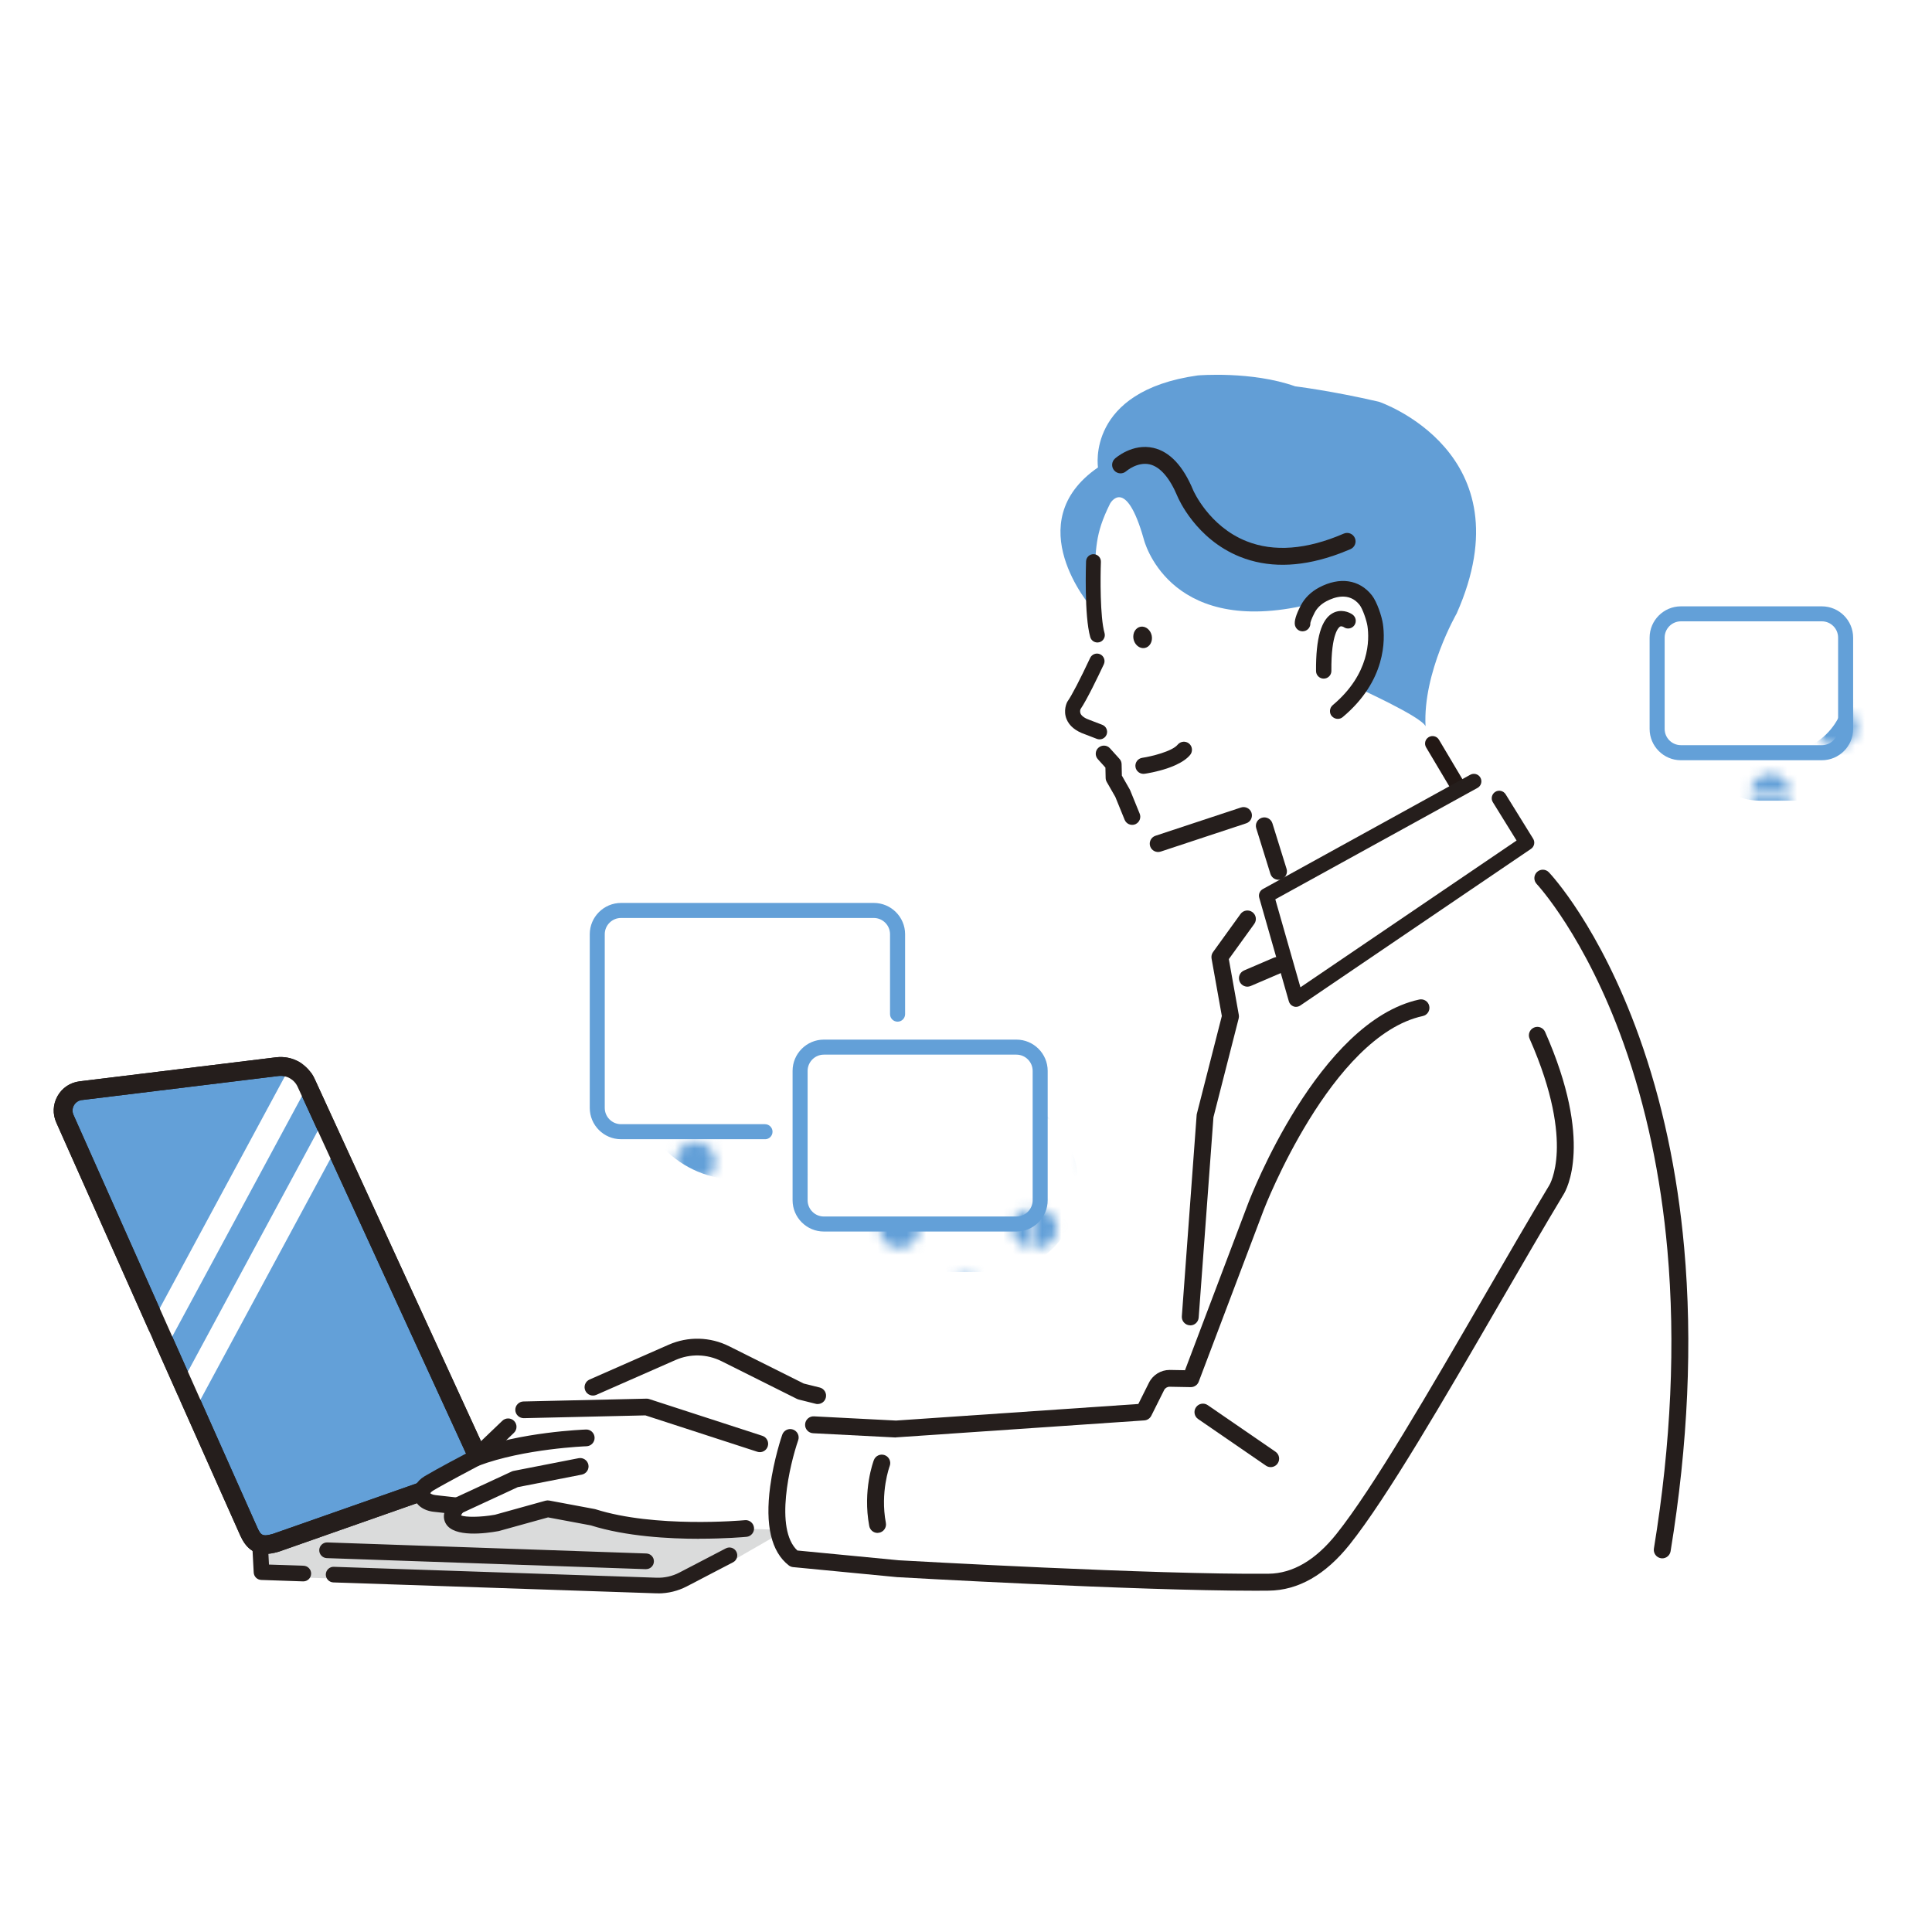 <?xml version="1.0" encoding="UTF-8"?>
<svg id="_レイヤー_1" data-name="レイヤー_1" xmlns="http://www.w3.org/2000/svg" xmlns:xlink="http://www.w3.org/1999/xlink" viewBox="0 0 500 500">
  <defs>
    <style>
      .cls-1 {
        fill: #fff;
      }

      .cls-2 {
        fill: #63a0d8;
      }

      .cls-3 {
        fill: none;
      }

      .cls-4 {
        fill: url(#_新規パターンスウォッチ_14-2);
      }

      .cls-5 {
        fill: #dadbdb;
      }

      .cls-6 {
        fill: url(#_新規パターンスウォッチ_14-3);
      }

      .cls-7 {
        fill: #251e1c;
      }

      .cls-8 {
        fill: #221815;
      }

      .cls-9 {
        fill: url(#_新規パターンスウォッチ_14);
      }

      .cls-10 {
        fill: #629ed6;
      }
    </style>
    <pattern id="_新規パターンスウォッチ_14" data-name="新規パターンスウォッチ 14" x="0" y="0" width="27.49" height="27.49" patternTransform="translate(9173.86 11686.66) scale(2.5)" patternUnits="userSpaceOnUse" viewBox="0 0 27.49 27.49">
      <g>
        <rect class="cls-3" y="0" width="27.49" height="27.49"/>
        <path class="cls-2" d="M27.49,29.55c1.14,0,2.06-.92,2.06-2.06s-.92-2.06-2.06-2.06-2.06.92-2.06,2.06.92,2.06,2.06,2.06Z"/>
        <path class="cls-2" d="M13.74,29.55c1.14,0,2.06-.92,2.06-2.06s-.92-2.06-2.06-2.06-2.06.92-2.06,2.06.92,2.06,2.06,2.06Z"/>
        <path class="cls-2" d="M0,29.55c1.14,0,2.06-.92,2.06-2.06s-.92-2.06-2.06-2.06-2.06.92-2.06,2.06.92,2.06,2.06,2.06Z"/>
        <path class="cls-2" d="M27.49,15.81c1.14,0,2.06-.92,2.06-2.06s-.92-2.06-2.06-2.06-2.06.92-2.06,2.06.92,2.06,2.06,2.06Z"/>
        <path class="cls-2" d="M13.74,15.81c1.14,0,2.06-.92,2.06-2.06s-.92-2.06-2.06-2.06-2.06.92-2.06,2.06.92,2.06,2.06,2.06Z"/>
        <path class="cls-2" d="M0,15.81c1.14,0,2.06-.92,2.06-2.06s-.92-2.06-2.06-2.06-2.06.92-2.06,2.06.92,2.06,2.06,2.06Z"/>
        <path class="cls-2" d="M27.49,2.06c1.14,0,2.06-.92,2.06-2.06s-.92-2.06-2.06-2.06-2.06.92-2.06,2.06.92,2.06,2.06,2.06Z"/>
        <circle class="cls-2" cx="13.74" r="2.06"/>
        <path class="cls-2" d="M0,2.06c1.14,0,2.06-.92,2.06-2.06S1.14-2.06,0-2.06-2.06-1.14-2.06,0-1.14,2.06,0,2.06Z"/>
        <path class="cls-2" d="M-13.75,2.06c1.14,0,2.06-.92,2.06-2.06s-.92-2.06-2.06-2.06-2.06.92-2.06,2.06.92,2.06,2.06,2.06Z"/>
        <path class="cls-2" d="M-13.75,0"/>
        <path class="cls-2" d="M6.87,22.68c1.14,0,2.06-.92,2.06-2.06s-.92-2.06-2.06-2.06-2.06.92-2.06,2.06.92,2.06,2.06,2.06Z"/>
        <path class="cls-2" d="M20.62,22.68c1.14,0,2.06-.92,2.06-2.06s-.92-2.06-2.06-2.06-2.06.92-2.06,2.06.92,2.06,2.06,2.06Z"/>
        <path class="cls-2" d="M6.87,8.93c1.14,0,2.06-.92,2.06-2.06s-.92-2.06-2.06-2.06-2.06.92-2.06,2.06.92,2.06,2.06,2.06Z"/>
        <path class="cls-2" d="M20.62,8.93c1.14,0,2.06-.92,2.06-2.06s-.92-2.06-2.06-2.06-2.06.92-2.06,2.06.92,2.06,2.06,2.06Z"/>
        <path class="cls-2" d="M-6.87,8.93c1.14,0,2.06-.92,2.06-2.06s-.92-2.06-2.06-2.06-2.06.92-2.06,2.06.92,2.06,2.06,2.06Z"/>
        <path class="cls-2" d="M-6.87,6.87"/>
      </g>
    </pattern>
    <pattern id="_新規パターンスウォッチ_14-2" data-name="新規パターンスウォッチ 14" patternTransform="translate(9158.43 11623.49) scale(2.5)" xlink:href="#_新規パターンスウォッチ_14"/>
    <pattern id="_新規パターンスウォッチ_14-3" data-name="新規パターンスウォッチ 14" patternTransform="translate(9158.43 11623.49) scale(2.5)" xlink:href="#_新規パターンスウォッチ_14"/>
  </defs>
  <rect class="cls-3" y="-1" width="500" height="500"/>
  <polygon class="cls-5" points="68.99 401.38 69.34 407.96 175.16 411.54 179.6 409.65 185.85 406.05 216.84 388.23 132.78 379.05 68.99 401.38"/>
  <path class="cls-1" d="M285.99,124.7s-6.98,22.19-2.47,38.21c0,0,1.43,5.68-1.23,13.15l-4.11,7.81s-1.64,2.05,5.34,5.34c0,0,2.36,2.88,2.47,6.16l2.88,2.47-.41,3.7,3.7,7.4s2.05,12.33,10.68,8.22l22.6-6.98,5.75,18.08-3.29,2.88-.41,3.29s-6.16,3.7-11.09,12.33c0,0-1.64,3.7-.41,6.16l3.29,10.68-7.81,25.88s-4.11,60.8-3.29,67.38l-6.07,1.36c-1.77.4-3.27,1.57-4.08,3.19l-2.04,4.08-56.42,4.93-32.87-2.74s-9.45,32.32.82,37.25l25.47,1.64s83.81,4.11,97.37,2.88c0,0,10.27-2.88,14.79-7.4h84.22s13.56-47.66-3.29-122.02c0,0-15.33-44.5-32.46-59.98,0,0,.82-3.7-1.64-7.4l-6.98-11.09-6.16,1.23-15.2-24.24,4.52-28.35-11.09-12.74-71.08-12.74Z"/>
  <g>
    <path class="cls-7" d="M170.33,412.14c-.18,0-.35,0-.53,0l-83.51-2.82c-1-.03-1.78-.87-1.75-1.87.03-1,.87-1.79,1.87-1.75l83.51,2.82c2.08.07,4.16-.4,6.01-1.36l12-6.25c.89-.46,1.98-.12,2.44.77.46.89.12,1.98-.77,2.44l-12,6.25c-2.24,1.17-4.75,1.78-7.28,1.78Z"/>
    <path class="cls-7" d="M170.33,412.35c-.18,0-.36,0-.54,0l-83.51-2.82c-1.12-.04-1.99-.98-1.96-2.09.02-.55.25-1.05.65-1.42.4-.37.91-.56,1.45-.53l83.51,2.82c2.05.07,4.09-.39,5.91-1.34l12-6.25c.48-.25,1.03-.3,1.54-.14.52.16.94.52,1.19,1,.25.48.3,1.03.14,1.55-.16.52-.52.94-1,1.19l-12,6.25c-2.27,1.18-4.82,1.8-7.38,1.8ZM86.34,405.9c-.4,0-.77.15-1.07.42-.32.29-.5.69-.51,1.12-.01.43.14.83.43,1.14.29.31.69.49,1.11.5l83.51,2.82c2.67.09,5.34-.52,7.7-1.75l12-6.25c.38-.2.66-.53.78-.93.13-.41.09-.84-.11-1.22-.2-.38-.53-.66-.94-.78-.41-.13-.84-.09-1.22.11l-12,6.25c-1.88.98-4,1.46-6.12,1.39l-83.51-2.82s-.04,0-.07,0Z"/>
  </g>
  <g>
    <path class="cls-7" d="M78.5,409.05s-.04,0-.06,0l-10.81-.37c-.94-.03-1.7-.78-1.75-1.71l-.35-6.58c-.05-1,.71-1.85,1.71-1.9,1-.04,1.85.71,1.9,1.71l.26,4.93,9.15.31c1,.03,1.78.87,1.75,1.87-.03.98-.84,1.75-1.81,1.75Z"/>
    <path class="cls-7" d="M78.5,409.26h-.07s-10.81-.37-10.81-.37c-1.06-.04-1.9-.86-1.96-1.92l-.35-6.58c-.03-.54.15-1.06.52-1.46.36-.4.86-.64,1.4-.67,1.11-.06,2.07.81,2.13,1.92l.25,4.73,8.95.3c1.12.04,1.99.98,1.96,2.09-.04,1.1-.93,1.96-2.02,1.96ZM67.33,398.69s-.05,0-.08,0c-.42.02-.81.21-1.1.53-.28.32-.43.73-.41,1.15l.35,6.58c.04.83.71,1.48,1.54,1.51l10.86.37c.86,0,1.56-.68,1.59-1.54.03-.88-.66-1.62-1.54-1.65l-9.35-.32-.27-5.12c-.05-.86-.74-1.51-1.6-1.51Z"/>
  </g>
  <g>
    <path class="cls-7" d="M167.21,405.88s-.04,0-.06,0l-82.57-2.86c-1-.03-1.78-.87-1.75-1.87.03-1,.87-1.78,1.87-1.75l82.57,2.86c1,.03,1.78.87,1.75,1.87-.03.98-.84,1.75-1.81,1.75Z"/>
    <path class="cls-7" d="M167.21,406.1h-.07s-82.56-2.86-82.56-2.86c-1.12-.04-1.99-.98-1.96-2.1.04-1.11.98-1.99,2.09-1.96l82.57,2.86c.54.02,1.04.25,1.41.64.37.4.56.91.54,1.45-.04,1.1-.93,1.96-2.02,1.96ZM84.65,399.62c-.86,0-1.57.68-1.6,1.54-.03.88.66,1.62,1.54,1.65l82.62,2.86c.86,0,1.56-.68,1.59-1.54.01-.43-.14-.83-.43-1.14-.29-.31-.69-.49-1.11-.51l-82.56-2.86s-.03,0-.05,0Z"/>
  </g>
  <g>
    <path class="cls-2" d="M20.9,282.27l3.71-.45,2.87-.35,44.27-5.41c3.17-.39,6.23,1.34,7.53,4.26l45.94,100.07-53.82,18.9c-3.57,1.03-5.45.51-6.98-2.88l-47.6-106.85c-1.44-3.19.62-6.86,4.09-7.28Z"/>
    <path class="cls-7" d="M68.6,402.18c-2.94,0-4.94-1.53-6.41-4.77l-47.61-106.87c-1-2.22-.9-4.72.3-6.86,1.2-2.14,3.28-3.53,5.72-3.83h0l50.84-6.22c4.26-.52,8.3,1.77,10.04,5.69l45.93,100.04c.29.62.3,1.33.03,1.96-.27.63-.79,1.12-1.43,1.34l-53.82,18.9s-.09.03-.13.04c-1.28.37-2.43.56-3.47.56ZM21.2,284.68c-.88.11-1.63.61-2.07,1.38-.43.77-.47,1.68-.11,2.48l47.61,106.87c.88,1.95,1.34,2.32,4.02,1.55l51.24-17.99-44.83-97.64c-.88-1.98-2.9-3.12-5.02-2.86l-50.84,6.22Z"/>
  </g>
  <path class="cls-1" d="M49.21,363.69c-.51,0-1.02-.12-1.5-.38-1.54-.83-2.11-2.75-1.28-4.28l35.61-66.01c.83-1.54,2.75-2.11,4.28-1.28,1.54.83,2.11,2.75,1.28,4.28l-35.61,66.01c-.57,1.06-1.66,1.66-2.79,1.66Z"/>
  <path class="cls-1" d="M41.81,347.53c-.51,0-1.02-.12-1.5-.38-1.54-.83-2.11-2.75-1.28-4.28l35.61-66.01c.83-1.54,2.75-2.11,4.28-1.28,1.54.83,2.11,2.75,1.28,4.28l-35.61,66.01c-.57,1.06-1.66,1.66-2.79,1.66Z"/>
  <path class="cls-7" d="M68.6,402.18c-2.94,0-4.94-1.53-6.41-4.77l-47.61-106.87c-1-2.22-.9-4.72.3-6.86,1.2-2.14,3.28-3.53,5.72-3.83h0l50.84-6.22c4.26-.52,8.3,1.77,10.04,5.69l45.93,100.04c.29.62.3,1.33.03,1.96-.27.63-.79,1.12-1.43,1.34l-53.82,18.9s-.09.03-.13.04c-1.28.37-2.43.56-3.47.56ZM21.2,284.68c-.88.11-1.63.61-2.07,1.38-.43.77-.47,1.68-.11,2.48l47.61,106.87c.88,1.95,1.34,2.32,4.02,1.55l51.24-17.99-44.83-97.64c-.88-1.98-2.9-3.12-5.02-2.86l-50.84,6.22Z"/>
  <path class="cls-1" d="M207.23,360.11l-19.52-9.76c-4.32-2.16-9.38-2.29-13.8-.34l-20.46,9s-31.83,20.85,14.27,23.05h55.98l12.93-10.64-29.39-11.31Z"/>
  <g>
    <path class="cls-7" d="M211.62,363.14c-.16,0-.31-.02-.47-.06l-4.39-1.1c-.14-.03-.27-.08-.4-.15l-19.52-9.76c-3.82-1.91-8.25-2.02-12.16-.3l-20.46,9c-.98.43-2.12-.01-2.55-.99-.43-.98.01-2.12.99-2.55l20.46-9c4.97-2.18,10.6-2.05,15.45.38l19.33,9.66,4.18,1.05c1.04.26,1.67,1.31,1.41,2.34-.22.88-1.01,1.47-1.87,1.47Z"/>
    <path class="cls-7" d="M211.62,363.37c-.18,0-.35-.02-.53-.07l-4.39-1.1c-.15-.04-.3-.09-.44-.16l-19.52-9.76c-3.76-1.88-8.12-1.99-11.96-.29l-20.46,9c-1.09.48-2.37-.02-2.85-1.11-.23-.53-.25-1.12-.04-1.66.21-.54.62-.96,1.15-1.2l20.46-9c5.03-2.21,10.73-2.07,15.64.38l19.33,9.66,4.14,1.03c.56.14,1.03.49,1.33.99.3.5.38,1.08.24,1.64-.24.97-1.1,1.64-2.1,1.64ZM180.45,350.33c2.23,0,4.45.51,6.5,1.54l19.52,9.76c.11.06.23.1.35.13l4.39,1.1c.14.03.28.05.41.05.78,0,1.46-.53,1.65-1.29.11-.44.04-.9-.19-1.29-.23-.39-.61-.67-1.05-.78l-4.18-1.05-19.38-9.68c-4.79-2.4-10.35-2.53-15.25-.38l-20.46,9c-.42.18-.74.52-.9.94-.16.42-.15.89.03,1.3.38.86,1.38,1.25,2.25.87l20.46-9c1.87-.82,3.87-1.24,5.86-1.24Z"/>
  </g>
  <path class="cls-1" d="M196.62,373.65l-29.27-9.51-31.83.73-4.02,4.39-8.41,8.05s-9,4.73-12.07,6.59c-3.08,1.86-2.1,4.81,1.48,5.2l5.84.65c-5.85,7.32,10.24,4.39,10.24,4.39l13.17-3.66,11.71,2.2c16.1,5.12,39.51,2.93,39.51,2.93l38.78,1.46,8.05-23.41h-43.17Z"/>
  <g>
    <path class="cls-7" d="M180.97,398.01c-8.2,0-19.09-.65-27.99-3.46l-11.15-2.09-12.74,3.54c-.06.02-.11.03-.17.04-3.32.6-11.27,1.64-13.32-1.79-.52-.87-.63-1.84-.34-2.89l-2.98-.33c-2.62-.29-4.51-1.71-4.95-3.71-.42-1.91.59-3.81,2.69-5.07,2.84-1.71,10.45-5.73,11.93-6.51l8.22-7.86c.77-.74,2-.71,2.73.06.74.77.71,2-.06,2.73l-8.41,8.05c-.13.12-.28.23-.44.31-.09.05-8.98,4.73-11.97,6.53-.75.45-.93.86-.91.93.03.14.48.57,1.6.69l5.84.65c.7.08,1.3.53,1.57,1.18.27.65.16,1.4-.28,1.95-.58.72-.77,1.15-.83,1.36,1.03.64,5.29.63,9.13-.06l13.08-3.63c.28-.08.58-.09.87-.04l11.71,2.2c.08.01.15.03.23.06,15.53,4.94,38.52,2.87,38.75,2.84,1.06-.1,2.01.68,2.11,1.75.1,1.06-.68,2.01-1.74,2.11-.44.04-5.38.49-12.17.49Z"/>
    <path class="cls-7" d="M180.97,398.24c-7.78,0-18.96-.6-28.06-3.47l-11.07-2.07-12.69,3.52c-.06.02-.13.03-.19.04-3.37.61-11.43,1.66-13.55-1.9-.51-.85-.65-1.79-.43-2.81l-2.72-.3c-2.72-.3-4.69-1.79-5.15-3.89-.44-2.01.6-4,2.79-5.32,2.91-1.75,10.87-5.96,11.91-6.51l8.2-7.84c.86-.82,2.24-.79,3.06.07.4.42.61.97.6,1.54-.01.58-.25,1.12-.67,1.52l-8.41,8.05c-.15.14-.31.26-.49.35-.93.49-9.1,4.8-11.96,6.52-.55.33-.73.61-.78.71.09.1.5.39,1.38.49l5.84.65c.78.09,1.46.59,1.76,1.32.3.73.18,1.56-.31,2.18-.42.52-.62.88-.72,1.1,1.15.48,4.96.51,8.8-.18l13.06-3.63c.32-.09.65-.1.98-.04l11.71,2.19c.09.02.17.04.26.06,15.3,4.87,37.71,2.92,38.66,2.83.57-.06,1.14.12,1.58.49.45.37.72.89.78,1.47.05.58-.12,1.14-.49,1.58-.37.45-.89.72-1.46.77-.54.05-5.43.49-12.19.49ZM141.82,392.22h.05s11.15,2.1,11.15,2.1c9.07,2.86,20.2,3.46,27.95,3.46,6.74,0,11.62-.44,12.15-.49.45-.04.86-.26,1.15-.61.29-.35.43-.79.38-1.25-.04-.45-.26-.86-.61-1.15-.35-.29-.79-.43-1.24-.38-.95.09-23.45,2.04-38.84-2.85-.07-.02-.13-.04-.2-.05l-11.71-2.19c-.25-.05-.52-.04-.77.03l-13.08,3.63c-3.95.71-8.21.72-9.31.03l-.15-.09.05-.17c.08-.26.29-.71.87-1.43.39-.48.48-1.14.24-1.72-.24-.57-.77-.97-1.39-1.04l-5.84-.65c-1.14-.13-1.74-.59-1.8-.88-.06-.25.28-.73,1.02-1.18,2.87-1.73,11.05-6.05,11.98-6.53.15-.08.28-.17.39-.28l8.41-8.05c.33-.31.52-.74.53-1.19.01-.45-.16-.89-.47-1.22-.65-.68-1.73-.7-2.41-.05l-8.27,7.9c-.91.48-9,4.74-11.92,6.51-2.01,1.21-2.98,3.02-2.58,4.83.42,1.9,2.24,3.25,4.75,3.53l3.25.36-.07.26c-.27.99-.17,1.91.32,2.72,1.97,3.31,9.8,2.28,13.08,1.68.05,0,.1-.02.15-.03l12.79-3.55Z"/>
  </g>
  <g>
    <path class="cls-7" d="M196.62,375.58c-.2,0-.4-.03-.6-.1l-28.96-9.41-31.5.72c-1.06.02-1.95-.82-1.98-1.89-.02-1.07.82-1.95,1.89-1.98l31.83-.73c.22,0,.43.03.64.09l29.27,9.51c1.02.33,1.57,1.42,1.24,2.44-.27.82-1.02,1.34-1.84,1.34Z"/>
    <path class="cls-7" d="M196.62,375.81c-.23,0-.45-.04-.67-.11l-28.92-9.4-31.46.72s-.02,0-.03,0c-1.18,0-2.15-.94-2.18-2.11-.01-.58.2-1.13.6-1.54.4-.42.94-.66,1.52-.67l31.83-.73c.24-.01.49.03.72.11l29.27,9.51c1.13.37,1.76,1.59,1.39,2.73-.29.9-1.12,1.5-2.06,1.5ZM167.1,365.84h.04s28.96,9.42,28.96,9.42c.17.06.35.08.53.08.74,0,1.39-.47,1.62-1.18.29-.89-.2-1.86-1.09-2.15l-29.27-9.51c-.18-.06-.38-.08-.56-.08l-31.83.73c-.94.02-1.69.8-1.66,1.74.02.92.79,1.66,1.72,1.66,0,0,.02,0,.03,0l31.54-.72Z"/>
  </g>
  <g>
    <path class="cls-7" d="M118.33,391.68c-.73,0-1.43-.42-1.76-1.12-.45-.97-.03-2.12.94-2.57l15-6.95c.14-.07.29-.11.44-.14l16.83-3.29c1.05-.2,2.06.48,2.27,1.53.21,1.05-.48,2.06-1.53,2.27l-16.6,3.25-14.79,6.85c-.26.12-.54.18-.81.18Z"/>
    <path class="cls-7" d="M118.33,391.91c-.84,0-1.61-.49-1.96-1.26-.5-1.08-.03-2.37,1.05-2.87l15-6.95c.16-.07.32-.13.49-.16l16.83-3.29c1.17-.23,2.31.54,2.54,1.71.23,1.17-.54,2.31-1.71,2.54l-16.57,3.24-14.76,6.84c-.29.13-.59.2-.91.2ZM150.16,377.8c-.11,0-.22.01-.33.03l-16.83,3.29c-.14.03-.27.07-.39.13l-15,6.95c-.85.4-1.22,1.41-.83,2.26.28.6.88.99,1.55.99.25,0,.49-.05.71-.16l14.84-6.87,16.6-3.25c.92-.18,1.52-1.08,1.34-2-.16-.81-.87-1.38-1.67-1.38Z"/>
  </g>
  <g>
    <path class="cls-7" d="M123.09,379.24c-.78,0-1.52-.48-1.81-1.25-.38-1,.13-2.11,1.13-2.49,12.38-4.67,28.56-5.28,29.25-5.3,1.07-.05,1.96.8,2,1.87.04,1.07-.8,1.96-1.87,2-.16,0-16.24.61-28.01,5.06-.22.08-.46.13-.68.13Z"/>
    <path class="cls-7" d="M123.09,379.47c-.9,0-1.71-.56-2.03-1.4-.2-.54-.19-1.13.05-1.66.24-.53.67-.93,1.21-1.13,12.43-4.69,28.64-5.29,29.32-5.32.57-.03,1.11.17,1.54.56.43.4.68.94.7,1.53.02.58-.19,1.13-.58,1.55-.39.42-.93.67-1.51.69-.16,0-16.19.61-27.94,5.04-.25.09-.5.14-.76.14ZM151.74,370.42s-.05,0-.08,0c-.68.02-16.82.62-29.17,5.29-.43.16-.76.48-.95.89-.19.41-.2.88-.04,1.3.25.66.89,1.1,1.59,1.1.2,0,.41-.04.6-.11,11.82-4.46,27.93-5.06,28.09-5.07.45-.02.88-.21,1.19-.54.31-.33.47-.77.46-1.22-.02-.46-.21-.89-.55-1.2-.31-.29-.71-.44-1.12-.44Z"/>
  </g>
  <path class="cls-7" d="M227.11,396.72c-1.03,0-1.95-.73-2.15-1.79-1.74-9.27,1.08-16.76,1.2-17.07.43-1.13,1.7-1.69,2.83-1.26,1.13.43,1.69,1.7,1.26,2.82-.03.09-2.49,6.72-.99,14.7.22,1.19-.56,2.33-1.75,2.55-.14.03-.27.04-.41.04Z"/>
  <rect class="cls-9" x="438.52" y="171.26" width="48.78" height="35.95" rx="16.74" ry="16.74"/>
  <path class="cls-4" d="M190.89,248.02h24.4c14.72,0,26.66,11.95,26.66,26.66v3.94c0,14.72-11.95,26.66-26.66,26.66h-24.4c-14.72,0-26.66-11.95-26.66-26.66v-3.94c0-14.72,11.95-26.66,26.66-26.66Z"/>
  <rect class="cls-6" x="216.71" y="283.4" width="62.13" height="45.78" rx="21.31" ry="21.31"/>
  <g>
    <rect class="cls-1" x="428.87" y="158.86" width="48.78" height="35.95" rx="16.74" ry="16.74"/>
    <path class="cls-2" d="M471.49,196.75h-36.47c-4.47,0-8.1-3.64-8.1-8.1v-23.63c0-4.47,3.64-8.1,8.1-8.1h36.47c4.47,0,8.1,3.64,8.1,8.1v23.63c0,4.47-3.64,8.1-8.1,8.1ZM435.02,160.8c-2.32,0-4.21,1.89-4.21,4.21v23.63c0,2.32,1.89,4.21,4.21,4.21h36.47c2.32,0,4.21-1.89,4.21-4.21v-23.63c0-2.32-1.89-4.21-4.21-4.21h-36.47Z"/>
  </g>
  <path class="cls-1" d="M226.14,292.88h-65.41c-3.4,0-6.16-2.76-6.16-6.16v-44.95c0-3.4,2.76-6.16,6.16-6.16h65.41c3.4,0,6.16,2.76,6.16,6.16v44.95c0,3.4-2.76,6.16-6.16,6.16Z"/>
  <path class="cls-2" d="M197.99,294.83h-37.26c-4.47,0-8.1-3.64-8.1-8.1v-44.95c0-4.47,3.64-8.1,8.1-8.1h65.41c4.47,0,8.1,3.64,8.1,8.1v20.68c0,1.07-.87,1.95-1.95,1.95s-1.95-.87-1.95-1.95v-20.68c0-2.32-1.89-4.21-4.21-4.21h-65.41c-2.32,0-4.21,1.89-4.21,4.21v44.95c0,2.32,1.89,4.21,4.21,4.21h37.26c1.07,0,1.95.87,1.95,1.95s-.87,1.95-1.95,1.95Z"/>
  <g>
    <rect class="cls-1" x="207.06" y="270.99" width="62.13" height="45.78" rx="21.31" ry="21.31"/>
    <path class="cls-2" d="M263.04,318.72h-49.82c-4.47,0-8.1-3.64-8.1-8.1v-33.47c0-4.47,3.64-8.1,8.1-8.1h49.82c4.47,0,8.1,3.64,8.1,8.1v33.47c0,4.47-3.64,8.1-8.1,8.1ZM213.22,272.94c-2.32,0-4.21,1.89-4.21,4.21v33.47c0,2.32,1.89,4.21,4.21,4.21h49.82c2.32,0,4.21-1.89,4.21-4.21v-33.47c0-2.32-1.89-4.21-4.21-4.21h-49.82Z"/>
  </g>
  <path class="cls-10" d="M368.94,187.98c-.95-2.47-17.85-10.07-18-10.19l-14-20.94c-34.97,7.45-40.93-17.31-40.93-17.31-4.7-16.62-8.72-9.21-8.72-9.21-4.15,8.32-3.44,11.67-4.26,19.62-.03.29.24,4,.46,7.61l-1.1-.47s-19-21.8,1.77-36.12c0,0-3.15-19.74,25.82-23.81,0,0,13.9-1.19,25.21,2.82,0,0,9.49,1.16,21.7,4,0,0,38.61,13.06,20.09,54.8,0,0-8.79,15.23-8.05,29.2Z"/>
  <g>
    <path class="cls-1" d="M337.1,161.37s-.19-.81,1.33-3.75c.85-1.65,2.26-2.93,3.9-3.8,2.72-1.44,7.65-2.91,11.11,1.48,1.06,1.34,2.2,4.75,2.45,6.44.7,4.72.17,14.02-9.69,22.29l-9.1-22.66Z"/>
    <g>
      <path class="cls-7" d="M344.79,185.22c-.66-.78-.55-1.95.23-2.6,9.71-8.15,9.56-17.12,9.05-20.61-.23-1.55-1.3-4.58-2.07-5.57-2.73-3.47-6.69-2.11-8.8-.99-1.41.75-2.49,1.79-3.12,3.01-.94,1.82-1.1,2.6-1.13,2.78.06.88-.53,1.71-1.41,1.92-.99.24-1.99-.38-2.22-1.37-.24-.99.25-2.64,1.48-5.03.98-1.9,2.6-3.48,4.68-4.58,5.25-2.78,10.27-2.04,13.43,1.97,1.33,1.68,2.54,5.39,2.82,7.31.61,4.1.82,14.63-10.33,23.98-.14.11-.28.2-.43.27-.73.33-1.62.15-2.17-.5ZM338.94,161.29h0ZM338.9,160.95s0,0,0,0t0,0ZM338.9,160.95s0,0,0,0c0,0,0,0,0,0ZM338.9,160.95s0,0,0,0c0,0,0,0,0,0Z"/>
      <path class="cls-7" d="M344.66,185.33c-.35-.41-.51-.94-.46-1.47.05-.54.3-1.02.71-1.37,9.65-8.09,9.5-17,8.99-20.45-.23-1.53-1.27-4.52-2.04-5.49-2.66-3.37-6.52-2.04-8.58-.95-1.38.73-2.43,1.75-3.05,2.94-.94,1.82-1.09,2.59-1.11,2.69.07.99-.58,1.87-1.55,2.1-.52.13-1.07.04-1.52-.24-.46-.28-.78-.73-.91-1.25-.25-1.03.24-2.72,1.5-5.14,1-1.93,2.64-3.54,4.75-4.66,5.32-2.82,10.42-2.07,13.64,2.01,1.34,1.71,2.57,5.45,2.86,7.39.61,4.12.83,14.73-10.38,24.13-.14.12-.3.22-.47.3h0c-.06.03-.12.05-.18.07-.78.26-1.65.02-2.19-.62ZM346.89,185.57c.14-.06.28-.15.39-.25,11.08-9.29,10.87-19.75,10.27-23.82-.28-1.9-1.48-5.57-2.79-7.23-3.11-3.94-8.05-4.66-13.21-1.92-2.05,1.08-3.64,2.64-4.61,4.51-1.22,2.35-1.7,3.96-1.47,4.91.1.44.37.8.75,1.04.38.23.83.31,1.27.2.75-.18,1.28-.84,1.29-1.63,0,0,0-.01,0-.02-.01-.04-.01-.09,0-.12,0-.03.01-.08.03-.14-.03-.02-.05-.05-.07-.09,0,0,0-.01,0-.02-.02-.1.06-.2.15-.21.13-.44.42-1.19,1.03-2.38.65-1.26,1.75-2.32,3.19-3.09,2.16-1.14,6.2-2.53,9.01,1.04.79,1,1.87,4.08,2.11,5.65.52,3.51.68,12.56-9.1,20.76-.34.29-.55.69-.59,1.14-.04.45.1.88.39,1.22.48.57,1.29.75,1.97.45h0Z"/>
    </g>
  </g>
  <g>
    <path class="cls-7" d="M343.32,175.31c.64-.28,1.08-.93,1.08-1.67-.09-9.8,1.94-11.39,2.34-11.62.5-.26,1.09.12,1.12.14.81.59,1.93.39,2.52-.42.59-.81.39-1.96-.42-2.54-.88-.63-2.89-1.42-4.86-.41-2.98,1.54-4.39,6.41-4.32,14.88,0,1,.83,1.81,1.83,1.8.26,0,.5-.06.72-.16Z"/>
    <path class="cls-7" d="M342.59,175.63c-.53,0-1.03-.2-1.41-.57-.38-.37-.59-.87-.59-1.4-.07-8.54,1.37-13.46,4.41-15.03,2.05-1.06,4.13-.24,5.04.42.89.65,1.1,1.89.46,2.78-.31.43-.77.72-1.28.8-.52.09-1.04-.03-1.47-.34,0,0-.53-.34-.94-.13-.24.13-2.34,1.56-2.25,11.46,0,.79-.45,1.51-1.18,1.83h0c-.06.03-.12.05-.18.07-.2.07-.4.1-.61.1ZM347.95,162.02c.36.26.79.36,1.22.28.43-.07.81-.31,1.06-.67.53-.73.36-1.77-.39-2.3-.84-.61-2.78-1.38-4.68-.39-2.92,1.51-4.3,6.33-4.23,14.73,0,.44.18.85.49,1.16.31.31.73.48,1.17.47.23,0,.45-.05.65-.14t0,0c.6-.27.98-.86.97-1.52-.08-9.65,1.84-11.45,2.43-11.77.05-.03.09-.05.14-.06.55-.18,1.12.19,1.15.21Z"/>
  </g>
  <path class="cls-8" d="M376.5,204.54c.43.07.9,0,1.3-.24.92-.54,1.22-1.73.67-2.65l-6.07-10.21c-.54-.92-1.73-1.22-2.65-.67-.92.54-1.22,1.73-.67,2.65l6.07,10.21c.3.51.8.83,1.34.92Z"/>
  <g>
    <path class="cls-7" d="M276.17,181.7h0c.04-.08.08-.15.14-.22,1.09-1.56,3.21-5.64,5.82-11.21.46-.97,1.62-1.4,2.6-.94.97.46,1.39,1.62.94,2.59-1.54,3.28-4.37,9.16-6.03,11.6-.07.18-.2.66,0,1.14.28.67,1.15,1.26,2.5,1.72l3.13,1.2c1,.38,1.51,1.52,1.12,2.52-.19.49-.55.87-1.03,1.08-.06.03-.12.05-.18.07-.43.14-.89.13-1.31-.03l-3.01-1.16c-2.49-.85-4.12-2.18-4.84-3.96-.9-2.22.05-4.19.16-4.41Z"/>
    <path class="cls-7" d="M308.01,195.37c-.82.99-2.12,1.89-3.88,2.68-.69.31-1.41.58-2.11.82-2.67.89-5.21,1.3-5.79,1.38-.55.08-1.1-.06-1.55-.39-.45-.33-.74-.82-.82-1.37-.17-1.14.62-2.2,1.76-2.37,2.27-.33,7.73-1.65,9.16-3.4.73-.89,2.05-1.02,2.94-.29.43.35.7.86.75,1.41.05.56-.11,1.1-.46,1.53Z"/>
    <path class="cls-7" d="M295.28,167.65c-1.31-.38-2.19-1.89-1.95-3.38.24-1.49,1.5-2.4,2.81-2.02,1.31.38,2.19,1.89,1.95,3.38-.24,1.49-1.5,2.4-2.81,2.02Z"/>
    <path class="cls-7" d="M285.85,163.82c.23.81-.09,1.64-.73,2.1-.17.12-.37.22-.58.28-1.02.29-2.09-.29-2.38-1.31-1.59-5.5-1.11-19.05-1.09-19.62.04-1.06.93-1.89,1.99-1.85,1.06.04,1.89.93,1.85,1.99-.14,3.74-.24,14.34.94,18.41Z"/>
    <path class="cls-7" d="M284.29,193.5c.86-.77,2.19-.7,2.96.15l2.48,2.75c.34.37.53.85.54,1.36l.07,2.97,2.03,3.56c.05.08.09.16.12.25l2.46,6.04c.42,1.03-.04,2.21-1.04,2.69-.03.02-.07.03-.11.05-.04.02-.08.03-.13.05-1.05.35-2.19-.18-2.61-1.2l-2.41-5.92-2.23-3.89c-.17-.3-.27-.64-.28-.99l-.06-2.72-1.96-2.18c-.38-.42-.57-.95-.54-1.51.03-.56.27-1.08.69-1.45Z"/>
    <path class="cls-7" d="M299.02,216.3s0,0,0,0l22.14-7.32c1.13-.37,2.35.24,2.73,1.37.37,1.13-.24,2.35-1.36,2.72,0,0,0,0,0,0l-22.14,7.32c-1.13.37-2.35-.24-2.73-1.37-.37-1.13.24-2.34,1.36-2.72Z"/>
  </g>
  <path class="cls-7" d="M331.57,227.57c1.12-.38,1.75-1.59,1.39-2.72l-3.66-11.77c-.36-1.15-1.59-1.8-2.74-1.44-1.17.38-1.8,1.59-1.44,2.74l3.66,11.77c.36,1.15,1.58,1.8,2.74,1.44.02,0,.03-.01.05-.02Z"/>
  <path class="cls-7" d="M344.9,143.89c1.51-.51,3.04-1.1,4.6-1.77,1.11-.48,1.62-1.77,1.14-2.88-.48-1.11-1.77-1.62-2.88-1.14-9.59,4.15-18.07,4.8-25.21,1.95-9.71-3.88-13.72-13.1-13.76-13.2-2.61-6.29-6.08-9.98-10.31-10.94-5.41-1.23-9.76,2.61-9.94,2.78-.9.81-.97,2.19-.16,3.09.81.9,2.18.97,3.08.17.07-.06,2.92-2.5,6.09-1.77,2.71.63,5.2,3.52,7.21,8.35.19.45,4.7,10.95,16.11,15.55,7.08,2.85,15.14,2.78,24.03-.2Z"/>
  <g>
    <path class="cls-1" d="M388.01,206.6l-1.33-3.03c-.9-2.05-3.37-2.87-5.32-1.78l-53.61,30.01,7.67,26.84,59.71-40.54-7.12-11.5Z"/>
    <path class="cls-7" d="M335.43,260.58c-.22,0-.45-.04-.66-.12-.59-.21-1.04-.69-1.21-1.29l-7.67-26.84c-.25-.87.14-1.8.93-2.24l53.68-29.58c.94-.52,2.13-.18,2.64.76.52.94.18,2.12-.76,2.64l-52.33,28.83,6.5,22.77,55.94-37.98-6.14-9.92c-.57-.91-.28-2.11.63-2.68.91-.57,2.11-.28,2.68.63l7.12,11.5c.55.89.3,2.05-.56,2.63l-59.71,40.54c-.33.22-.71.34-1.09.34Z"/>
  </g>
  <path class="cls-7" d="M308.04,342.99c-.05,0-.11,0-.16,0-1.21-.09-2.11-1.14-2.02-2.34l3.83-52.04c0-.13.03-.26.06-.38l6.46-25.29-2.66-14.87c-.1-.58.03-1.19.38-1.67l7.12-9.86c.71-.98,2.08-1.2,3.06-.49.98.71,1.2,2.08.49,3.06l-6.58,9.11,2.58,14.42c.06.31.04.62-.03.93l-6.53,25.56-3.82,51.85c-.09,1.15-1.04,2.03-2.18,2.03Z"/>
  <path class="cls-7" d="M231.9,372.02s-.07,0-.11,0l-21.36-1.1c-1.21-.06-2.14-1.09-2.07-2.3.06-1.21,1.11-2.14,2.3-2.07l21.23,1.09,62.71-4.29,2.76-5.52c1-2.01,3.09-3.29,5.33-3.29.03,0,.07,0,.1,0l3.89.07,16.3-43.07c.73-1.93,18.25-47.19,44.31-52.86,1.18-.26,2.35.49,2.6,1.67.26,1.18-.49,2.35-1.67,2.6-23.74,5.16-40.98,49.68-41.15,50.13l-16.84,44.5c-.32.85-1.14,1.41-2.05,1.41-.01,0-.03,0-.04,0l-5.43-.1h-.03c-.59,0-1.15.34-1.41.87l-3.32,6.64c-.35.69-1.03,1.15-1.81,1.2l-64.09,4.38s-.1,0-.15,0Z"/>
  <path class="cls-7" d="M322.83,255.35c-.85,0-1.66-.5-2.01-1.33-.48-1.11.04-2.4,1.15-2.87l7.67-3.29c1.11-.48,2.4.04,2.87,1.15.48,1.11-.04,2.4-1.15,2.87l-7.67,3.29c-.28.12-.57.18-.86.18Z"/>
  <path class="cls-7" d="M430.2,403.3c-.12,0-.24,0-.36-.03-1.19-.2-2-1.32-1.81-2.51,4.46-27.24,5.63-53.23,3.49-77.26-1.71-19.2-5.53-37.21-11.35-53.5-9.91-27.74-22.36-41.1-22.48-41.23-.83-.88-.79-2.26.08-3.09.88-.83,2.26-.8,3.09.08.53.56,13.1,13.98,23.33,42.48,5.98,16.66,9.91,35.05,11.67,54.65,2.2,24.46,1.02,50.89-3.51,78.57-.18,1.07-1.1,1.84-2.16,1.84Z"/>
  <path class="cls-7" d="M324.91,411.68c-31.15,0-91.96-3.47-92.59-3.51-.03,0-.06,0-.08,0l-26.98-2.6c-.41-.04-.81-.2-1.13-.45-4.53-3.52-6.15-10.39-4.81-20.42.95-7.07,3.03-13.14,3.12-13.39.4-1.14,1.64-1.75,2.78-1.35,1.14.4,1.75,1.64,1.35,2.78-2.13,6.15-6.2,22.95-.21,28.53l26.25,2.53c1.99.11,66.31,3.76,95.69,3.48,6.25-.06,12.17-3.52,17.57-10.29,9.47-11.86,24.18-37.24,38.4-61.79,5.96-10.29,11.6-20.01,16.65-28.4.02-.03.04-.06.05-.08,0,0,1.68-2.73,1.92-8.69.22-5.58-.82-15.17-7.03-29.2-.49-1.11.01-2.4,1.12-2.89,1.11-.49,2.4.01,2.89,1.12,12.62,28.53,5.46,40.96,4.79,42.03-5.03,8.35-10.65,18.05-16.6,28.31-14.3,24.68-29.1,50.21-38.77,62.32-6.27,7.85-13.31,11.87-20.95,11.94-1.1.01-2.25.02-3.44.02Z"/>
  <path class="cls-7" d="M328.85,379.69c-.43,0-.86-.12-1.24-.39l-17.53-12.05c-1-.68-1.25-2.05-.56-3.04.68-1,2.05-1.25,3.04-.56l17.53,12.05c1,.68,1.25,2.05.56,3.04-.42.62-1.11.95-1.81.95Z"/>
</svg>